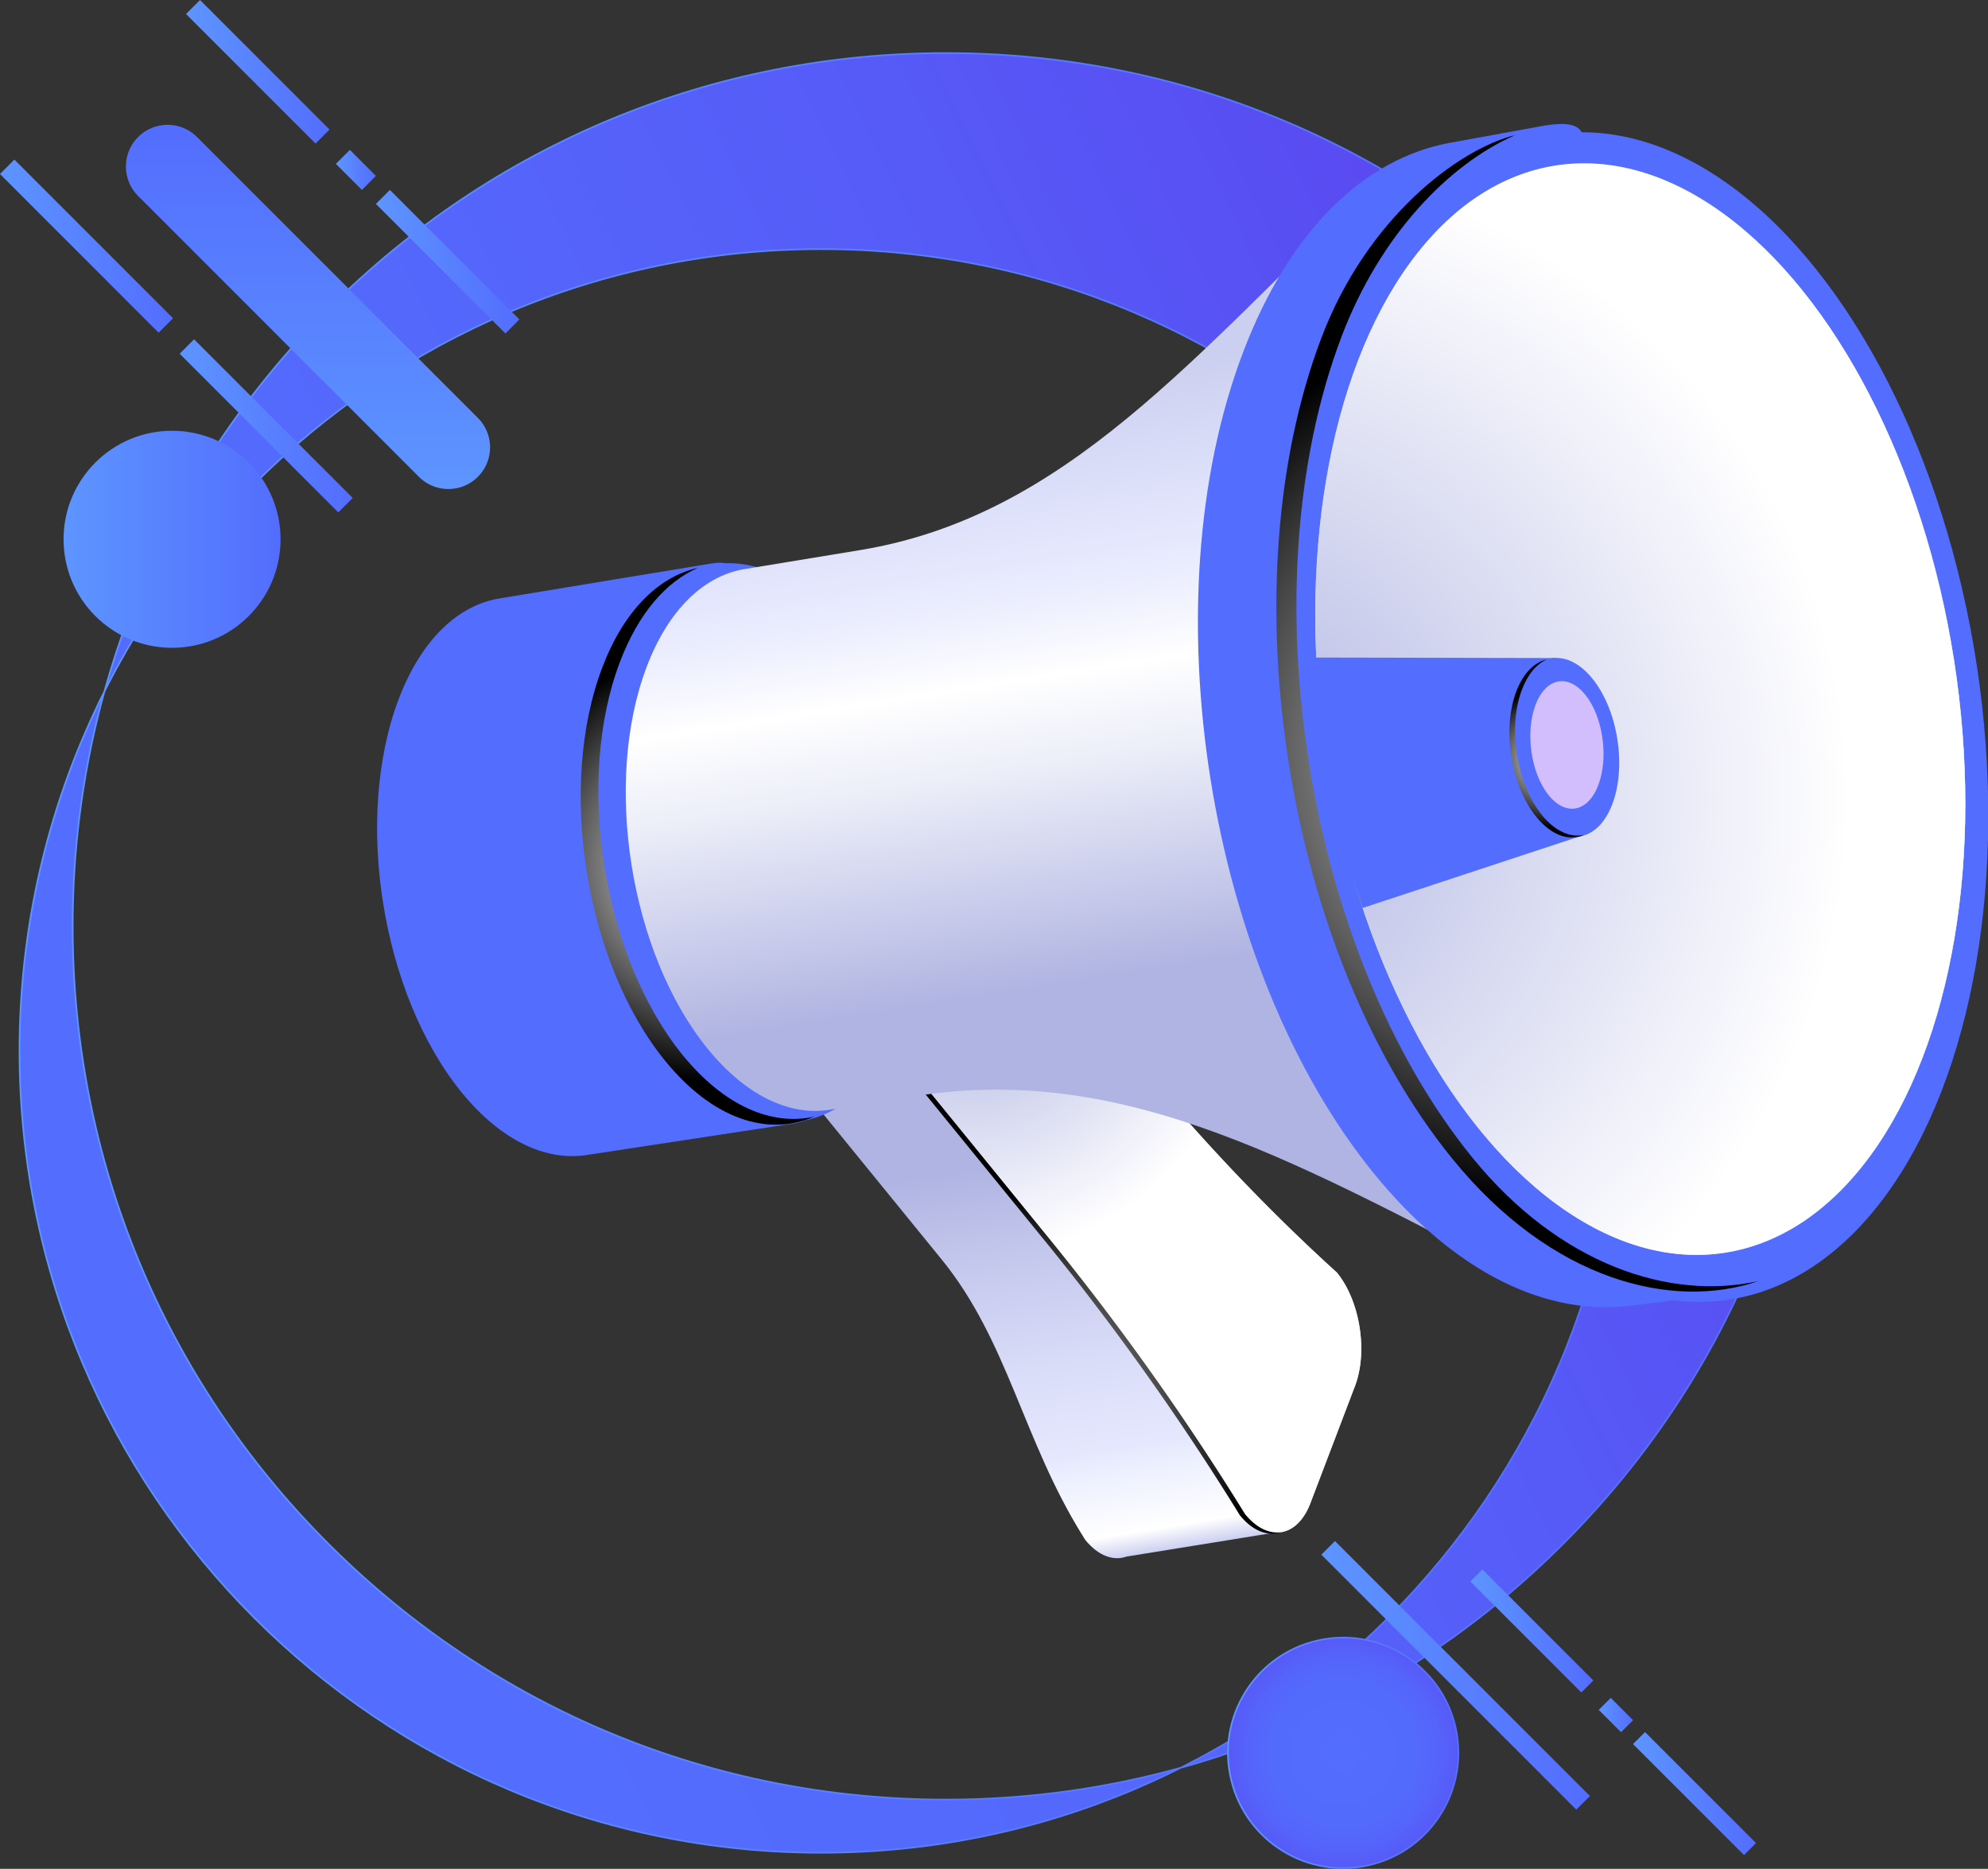 <svg xmlns="http://www.w3.org/2000/svg" xmlns:xlink="http://www.w3.org/1999/xlink" viewBox="0 0 1187.15 1115.83"><rect x="0" y="0" width="1187.15" height="1115.83" fill="#333333" stroke="none"/><defs><style>.cls-1{isolation:isolate;}.cls-17,.cls-2{stroke-miterlimit:10;}.cls-2{fill:url(#Безымянный_градиент_44);stroke:url(#Безымянный_градиент_8);}.cls-3{fill:url(#linear-gradient);}.cls-4{fill:url(#linear-gradient-2);}.cls-13,.cls-5,.cls-9{mix-blend-mode:color-dodge;}.cls-5{fill:url(#Radial_Gradient_1);}.cls-6{fill:#536dfe;}.cls-7{fill:url(#linear-gradient-3);}.cls-14,.cls-8{mix-blend-mode:multiply;}.cls-8{fill:url(#radial-gradient);}.cls-9{fill:url(#Radial_Gradient_1-2);}.cls-10{fill:url(#linear-gradient-4);}.cls-11{fill:url(#linear-gradient-5);}.cls-12{fill:url(#linear-gradient-6);}.cls-13{fill:url(#Radial_Gradient_1-3);}.cls-14{fill:url(#radial-gradient-2);}.cls-15{fill:#d2befc;}.cls-16{mix-blend-mode:screen;fill:url(#Radial_Gradient_1-4);}.cls-17{fill:url(#Безымянный_градиент_49);stroke:url(#Безымянный_градиент_8-2);}.cls-18{fill:url(#Безымянный_градиент_6);}.cls-19{fill:url(#Безымянный_градиент_6-2);}.cls-20{fill:url(#Безымянный_градиент_6-3);}.cls-21{fill:url(#Безымянный_градиент_6-4);}.cls-22{fill:url(#Безымянный_градиент_6-5);}.cls-23{fill:url(#Безымянный_градиент_6-6);}.cls-24{fill:url(#Безымянный_градиент_6-7);}.cls-25{fill:url(#Безымянный_градиент_6-8);}.cls-26{fill:url(#Безымянный_градиент_6-9);}.cls-27{fill:url(#Безымянный_градиент_6-10);}.cls-28{fill:url(#Безымянный_градиент_6-11);}</style><linearGradient id="Безымянный_градиент_44" x1="186.29" y1="737.42" x2="1640.44" y2="29.22" gradientUnits="userSpaceOnUse"><stop offset="0" stop-color="#536dfe"/><stop offset="0.18" stop-color="#5468fc"/><stop offset="0.37" stop-color="#565bf7"/><stop offset="0.58" stop-color="#5a45ef"/><stop offset="0.79" stop-color="#6026e4"/><stop offset="1" stop-color="#6700d6"/></linearGradient><linearGradient id="Безымянный_градиент_8" x1="11.16" y1="568.95" x2="1086.68" y2="568.95" gradientUnits="userSpaceOnUse"><stop offset="0" stop-color="#5d95ff"/><stop offset="0.02" stop-color="#5d94ff"/><stop offset="0.64" stop-color="#5678fe"/><stop offset="1" stop-color="#536dfe"/></linearGradient><linearGradient id="linear-gradient" x1="854.03" y1="827.95" x2="687.49" y2="535.21" gradientTransform="matrix(-0.78, 0.63, 0.63, 0.78, 776.13, -247.81)" gradientUnits="userSpaceOnUse"><stop offset="0" stop-color="#ccd0f0"/><stop offset="0.04" stop-color="#fff"/><stop offset="0.16" stop-color="#ebeefe"/><stop offset="0.2" stop-color="#e4e7fd"/><stop offset="0.35" stop-color="#daddf8"/><stop offset="0.6" stop-color="#bfc3ea"/><stop offset="0.72" stop-color="#afb4e2"/><stop offset="0.91" stop-color="#afb4e2"/><stop offset="1" stop-color="#afb4e2"/></linearGradient><linearGradient id="linear-gradient-2" x1="781.62" y1="829.77" x2="606.98" y2="544.71" gradientTransform="matrix(-0.78, 0.63, 0.63, 0.78, 776.13, -247.81)" gradientUnits="userSpaceOnUse"><stop offset="0" stop-color="#e4e7fd"/><stop offset="0.23" stop-color="#daddf8"/><stop offset="0.63" stop-color="#bfc3ea"/><stop offset="0.82" stop-color="#afb4e2"/></linearGradient><radialGradient id="Radial_Gradient_1" cx="843.61" cy="748.31" r="155.32" gradientTransform="matrix(-0.78, 0.63, 0.63, 0.78, 776.13, -247.81)" gradientUnits="userSpaceOnUse"><stop offset="0" stop-color="#fff"/><stop offset="1"/></radialGradient><linearGradient id="linear-gradient-3" x1="701.4" y1="628.65" x2="687.97" y2="654.24" gradientTransform="matrix(-0.78, 0.63, 0.63, 0.78, 776.13, -247.81)" gradientUnits="userSpaceOnUse"><stop offset="0.04" stop-color="#5f76f2"/><stop offset="0.27" stop-color="#6785f4"/><stop offset="0.72" stop-color="#7caef9"/><stop offset="1" stop-color="#8bcafc"/></linearGradient><radialGradient id="radial-gradient" cx="674.24" cy="521.84" r="166.12" gradientTransform="matrix(-0.78, 0.63, 0.63, 0.78, 776.13, -247.81)" gradientUnits="userSpaceOnUse"><stop offset="0" stop-color="#afb4e2"/><stop offset="1" stop-color="#fff"/></radialGradient><radialGradient id="Radial_Gradient_1-2" cx="749.87" cy="373.75" r="128.91" xlink:href="#Radial_Gradient_1"/><linearGradient id="linear-gradient-4" x1="437.54" y1="261.75" x2="684.47" y2="689.45" gradientTransform="matrix(-0.78, 0.63, 0.63, 0.78, 776.13, -247.81)" gradientUnits="userSpaceOnUse"><stop offset="0" stop-color="#ccd0f0"/><stop offset="0.2" stop-color="#e4e7fd"/><stop offset="0.27" stop-color="#eef0fe"/><stop offset="0.35" stop-color="#fff"/><stop offset="0.46" stop-color="#ebedf8"/><stop offset="0.68" stop-color="#b9bde5"/><stop offset="0.72" stop-color="#afb4e2"/><stop offset="0.91" stop-color="#afb4e2"/><stop offset="1" stop-color="#afb4e2"/></linearGradient><linearGradient id="linear-gradient-5" x1="424.97" y1="923.7" x2="98.71" y2="358.61" gradientTransform="matrix(-0.86, 0.5, 0.5, 0.86, 881.92, -271.12)" xlink:href="#linear-gradient-4"/><linearGradient id="linear-gradient-6" x1="363.32" y1="969.22" x2="38.73" y2="407.01" gradientTransform="matrix(-0.78, 0.63, 0.63, 0.78, 776.13, -247.81)" gradientUnits="userSpaceOnUse"><stop offset="0.03" stop-color="#6b8df4"/><stop offset="0.14" stop-color="#77a4f7"/><stop offset="0.3" stop-color="#8bcafc"/><stop offset="0.64" stop-color="#5f76f2"/><stop offset="0.88" stop-color="#6b8df4"/><stop offset="0.97" stop-color="#5f76f2"/></linearGradient><radialGradient id="Radial_Gradient_1-3" cx="315.28" cy="641.96" r="267.46" xlink:href="#Radial_Gradient_1"/><radialGradient id="radial-gradient-2" cx="502.28" cy="530.85" r="385.64" gradientTransform="matrix(-0.86, 0.5, 0.5, 0.86, 881.92, -271.12)" xlink:href="#radial-gradient"/><radialGradient id="Radial_Gradient_1-4" cx="322.94" cy="637.24" r="41.21" xlink:href="#Radial_Gradient_1"/><radialGradient id="Безымянный_градиент_49" cx="802.14" cy="1046.53" r="96.68" gradientTransform="translate(261.9 -156.3) rotate(13.28)" gradientUnits="userSpaceOnUse"><stop offset="0" stop-color="#536dfe"/><stop offset="0.44" stop-color="#536bfd"/><stop offset="0.6" stop-color="#5564fb"/><stop offset="0.71" stop-color="#5759f6"/><stop offset="0.81" stop-color="#5a48f0"/><stop offset="0.89" stop-color="#5e32e8"/><stop offset="0.95" stop-color="#6317de"/><stop offset="1" stop-color="#6700d6"/></radialGradient><linearGradient id="Безымянный_градиент_8-2" x1="732.84" y1="1046.53" x2="871.44" y2="1046.53" gradientTransform="translate(261.9 -156.3) rotate(13.28)" xlink:href="#Безымянный_градиент_8"/><linearGradient id="Безымянный_градиент_6" x1="878.05" y1="973.78" x2="951.49" y2="973.78" gradientTransform="translate(956.51 -361.63) rotate(45)" gradientUnits="userSpaceOnUse"><stop offset="0" stop-color="#5d95ff"/><stop offset="1" stop-color="#536dfe"/></linearGradient><linearGradient id="Безымянный_градиент_6-2" x1="954.72" y1="1023.97" x2="975.21" y2="1023.97" gradientTransform="translate(1006.7 -382.42) rotate(45)" xlink:href="#Безымянный_градиент_6"/><linearGradient id="Безымянный_градиент_6-3" x1="975.18" y1="1070.91" x2="1048.62" y2="1070.91" gradientTransform="translate(1053.59 -401.86) rotate(45)" xlink:href="#Безымянный_градиент_6"/><linearGradient id="Безымянный_градиент_6-4" x1="789.05" y1="1000.25" x2="949.42" y2="1000.25" gradientTransform="translate(961.92 -321.67) rotate(45)" xlink:href="#Безымянный_градиент_6"/><linearGradient id="Безымянный_градиент_6-5" x1="183.77" y1="291.69" x2="183.77" y2="74.53" gradientTransform="matrix(1, 0, 0, 1, 0, 0)" xlink:href="#Безымянный_градиент_6"/><linearGradient id="Безымянный_градиент_6-6" x1="37.95" y1="321.99" x2="167.54" y2="321.99" gradientTransform="translate(13.47 -3.99) rotate(2.38)" xlink:href="#Безымянный_градиент_6"/><linearGradient id="Безымянный_градиент_6-7" x1="111.08" y1="42.86" x2="196.8" y2="42.86" gradientTransform="translate(75.4 -96.3) rotate(45)" xlink:href="#Безымянный_градиент_6"/><linearGradient id="Безымянный_градиент_6-8" x1="200.57" y1="101.44" x2="224.48" y2="101.44" gradientTransform="translate(133.97 -120.56) rotate(45)" xlink:href="#Безымянный_градиент_6"/><linearGradient id="Безымянный_градиент_6-9" x1="224.46" y1="156.24" x2="310.18" y2="156.24" gradientTransform="translate(188.78 -143.26) rotate(45)" xlink:href="#Безымянный_градиент_6"/><linearGradient id="Безымянный_градиент_6-10" x1="0" y1="146.97" x2="103.34" y2="146.97" gradientTransform="translate(119.06 6.51) rotate(45)" xlink:href="#Безымянный_градиент_6"/><linearGradient id="Безымянный_градиент_6-11" x1="107.29" y1="254.26" x2="210.63" y2="254.26" gradientTransform="translate(226.34 -37.93) rotate(45)" xlink:href="#Безымянный_градиент_6"/></defs><g class="cls-1"><g id="Слой_2" data-name="Слой 2"><g id="Object"><path class="cls-2" d="M11.66,627.48c0,264.4,214.33,478.73,478.73,478.73S969.12,891.88,969.12,627.48,754.79,148.74,490.39,148.74,11.66,363.08,11.66,627.48Zm1074.52-74.4c0,139.27-54.24,270.2-152.71,368.68s-229.41,152.72-368.68,152.72-270.2-54.24-368.69-152.72S43.39,692.35,43.39,553.08,97.63,282.88,196.1,184.4,425.52,31.69,564.79,31.69,835,85.93,933.47,184.4,1086.18,413.81,1086.18,553.08Z"/><path class="cls-3" d="M648.05,919.4l-1.66-2.67c-35.67-57.3-44.47-116.14-84.14-164.83L460.52,627l44-115.69,66.38-9.8s88.62,234.3,132,273.62c13.76,16.89,18.6,47.19,10.8,67.68l-.38,1,45.55,71.66L672.64,929.4C664.88,932.17,655.87,929,648.05,919.4Z"/><path class="cls-4" d="M782.51,897.49l26.65-70c7.79-20.48,3-50.78-10.8-67.67h0q-65.07-59-125.69-133.35L570.93,501.54l-44,115.7L628.64,742.1A1543.89,1543.89,0,0,1,741.82,901.34l1.66,2.66C757.24,920.89,774.71,918,782.51,897.49Z"/><path class="cls-5" d="M738.71,902A1544.82,1544.82,0,0,0,625.53,742.8L523.8,617.93l44-115.7,3.43,4.21L529.57,616,631.29,740.86A1544.87,1544.87,0,0,1,744.48,900.09l1.66,2.67c6.75,8.29,14.4,11.78,21.36,10.79-8.28,4.56-18.44,1.81-27.13-8.85Z"/><polygon class="cls-6" points="650.81 712.68 704.89 764.55 682.11 768.23 638.3 714.46 650.81 712.68"/><polygon class="cls-6" points="650.77 712.72 704.85 764.58 721.23 722.7 666.91 670.54 650.77 712.72"/><polygon class="cls-7" points="666.91 670.54 650.77 712.72 638.3 714.46 654.6 672.33 666.91 670.54"/><path class="cls-8" d="M782.51,897.49l26.65-70c7.79-20.48,3-50.78-10.8-67.67h0q-65.07-59-125.69-133.35L570.93,501.54l-44,115.7L628.64,742.1A1543.89,1543.89,0,0,1,741.82,901.34l1.66,2.66C757.24,920.89,774.71,918,782.51,897.49Z"/><path class="cls-6" d="M275.61,652.16c23.33,28.64,49.73,40.87,73.8,37.6.72-.1,124.18-18.93,124.89-19,24.33-4.27-3.63-16.77,9.81-52.11,27.06-71.12,10.28-176.29-37.48-234.92-23.62-29,3-51.06-21.31-47.36-.68.1-127.77,21-128.44,21.17-24,4.56-45.45,24.78-58.76,59.75C211.06,488.36,227.84,593.54,275.61,652.16Z"/><ellipse class="cls-6" cx="452.43" cy="503.18" rx="97.12" ry="168.22" transform="translate(-72.09 75.67) rotate(-8.86)"/><path class="cls-9" d="M359.7,398.43c13-34.09,33.67-54.12,57-59.33-18.94,8.25-35.45,27.07-46.43,55.93C343.17,466.15,360,571.32,407.71,630c24.87,30.52,53.22,42.36,78.51,36.71-27.73,12.08-60.65,1.52-89-33.31C349.43,574.73,332.65,469.55,359.7,398.43Z"/><path class="cls-10" d="M422.64,626.25C445.3,654.07,471,666,494.33,662.78l52.3-8.32C674.17,634.16,779.21,697,917.15,767.6l.61.31c47.94-8.42-48.62-666.07-96.5-658.79l-.13.12c-108.39,103.14-184.57,199-307.61,219.22L443.31,340C420,344.42,399.15,364.06,386.22,398,359.94,467.12,376.24,569.3,422.64,626.25Z"/><path class="cls-6" d="M820.65,700.9c48.73,59.81,103.89,85.36,154.16,78.54,1.51-.21,48.88-5.84,50.38-6.1,50.82-8.92-7.6-35,20.49-108.84,56.52-148.55,21.46-368.25-78.3-490.7-49.33-60.55,6.25-106.65-44.51-98.93-1.41.21-56.37,10.26-57.78,10.53-50.18,9.51-94.94,51.75-122.73,124.8C685.84,358.75,720.89,578.44,820.65,700.9Z"/><ellipse class="cls-6" cx="979.5" cy="423.42" rx="202.85" ry="351.37" transform="matrix(0.99, -0.15, 0.15, 0.99, -53.52, 155.89)"/><ellipse class="cls-11" cx="979.5" cy="423.42" rx="189.64" ry="328.48" transform="translate(-53.52 155.89) rotate(-8.86)"/><path class="cls-12" d="M1100.7,644.74c52.84-138.87,20.07-344.26-73.19-458.73-43-52.78-91.33-76.95-136.13-74.15,56.09-30.86,125-12.13,183.8,60.1,93.26,114.48,126,319.86,73.19,458.74-28.48,74.85-76,115-128.42,118.31C1052.76,731,1081.21,696,1100.7,644.74Z"/><path class="cls-13" d="M789.2,201.42c27.09-71.21,81.64-112.37,115.59-120.74-39.56,17.24-80.67,59.79-103.6,120.08C744.67,349.31,779.72,569,879.48,691.46c51.94,63.75,117.78,85.23,170.61,73.42-51.25,17.53-123.32,0-182.59-72.77C767.73,569.66,732.68,350,789.2,201.42Z"/><ellipse class="cls-14" cx="979.5" cy="423.42" rx="189.64" ry="328.48" transform="translate(-53.52 155.89) rotate(-8.86)"/><path class="cls-6" d="M785.08,392.61c18.14,0,141.2.31,141.41.28,7.77-1.18-.74,5.87,6.81,15.14,15.27,18.75,20.63,52.37,12,75.11-4.3,11.3,4.65,15.29-3.13,16.66-.2,0-101,33.31-128.49,42.33A543.61,543.61,0,0,1,785.08,392.61Z"/><ellipse class="cls-6" cx="935.15" cy="446.24" rx="31.05" ry="53.78" transform="translate(-57.57 149.34) rotate(-8.86)"/><path class="cls-15" d="M924.45,474.38c10.35,13.23,23.79,10.71,30-5.63s2.86-40.33-7.49-53.56-23.79-10.72-30,5.62S914.09,461.14,924.45,474.38Z"/><path class="cls-16" d="M905.51,412.75c4.14-10.9,10.76-17.31,18.21-19-6.06,2.64-11.34,8.65-14.85,17.88-8.65,22.74-3.28,56.36,12,75.11,7.95,9.76,17,13.54,25.1,11.74-8.87,3.86-19.4.48-28.47-10.65C902.22,469.11,896.86,435.49,905.51,412.75Z"/><circle class="cls-17" cx="802.14" cy="1046.53" r="68.8" transform="translate(-218.99 212.29) rotate(-13.28)"/><rect class="cls-18" x="909.7" y="926.92" width="10.14" height="93.72" transform="translate(-420.64 932.07) rotate(-45)"/><rect class="cls-19" x="959.89" y="1014.55" width="10.14" height="18.84" transform="translate(-441.43 982.26) rotate(-45)"/><rect class="cls-20" x="1006.83" y="1024.05" width="10.14" height="93.72" transform="translate(-460.87 1029.15) rotate(-45)"/><rect class="cls-21" x="863.49" y="892.6" width="11.5" height="215.3" transform="translate(-452.69 907.65) rotate(-45)"/><path class="cls-22" d="M82.48,81.82a24.88,24.88,0,0,0,0,35.19L249.87,284.4a24.89,24.89,0,1,0,35.2-35.19L117.67,81.82A24.88,24.88,0,0,0,82.48,81.82Z"/><circle class="cls-23" cx="102.75" cy="321.99" r="64.79" transform="translate(-13.29 4.55) rotate(-2.38)"/><rect class="cls-24" x="148.03" y="-11.84" width="11.83" height="109.39" transform="translate(14.78 121.41) rotate(-45)"/><rect class="cls-25" x="206.61" y="90.45" width="11.83" height="21.99" transform="translate(-9.49 179.98) rotate(-45)"/><rect class="cls-26" x="261.4" y="101.54" width="11.83" height="109.39" transform="translate(-32.18 234.79) rotate(-45)"/><rect class="cls-27" x="45.58" y="79.98" width="12.18" height="133.97" transform="translate(-88.79 79.58) rotate(-45)"/><rect class="cls-28" x="152.87" y="187.27" width="12.18" height="133.97" transform="translate(-133.23 186.87) rotate(-45)"/></g></g></g></svg>